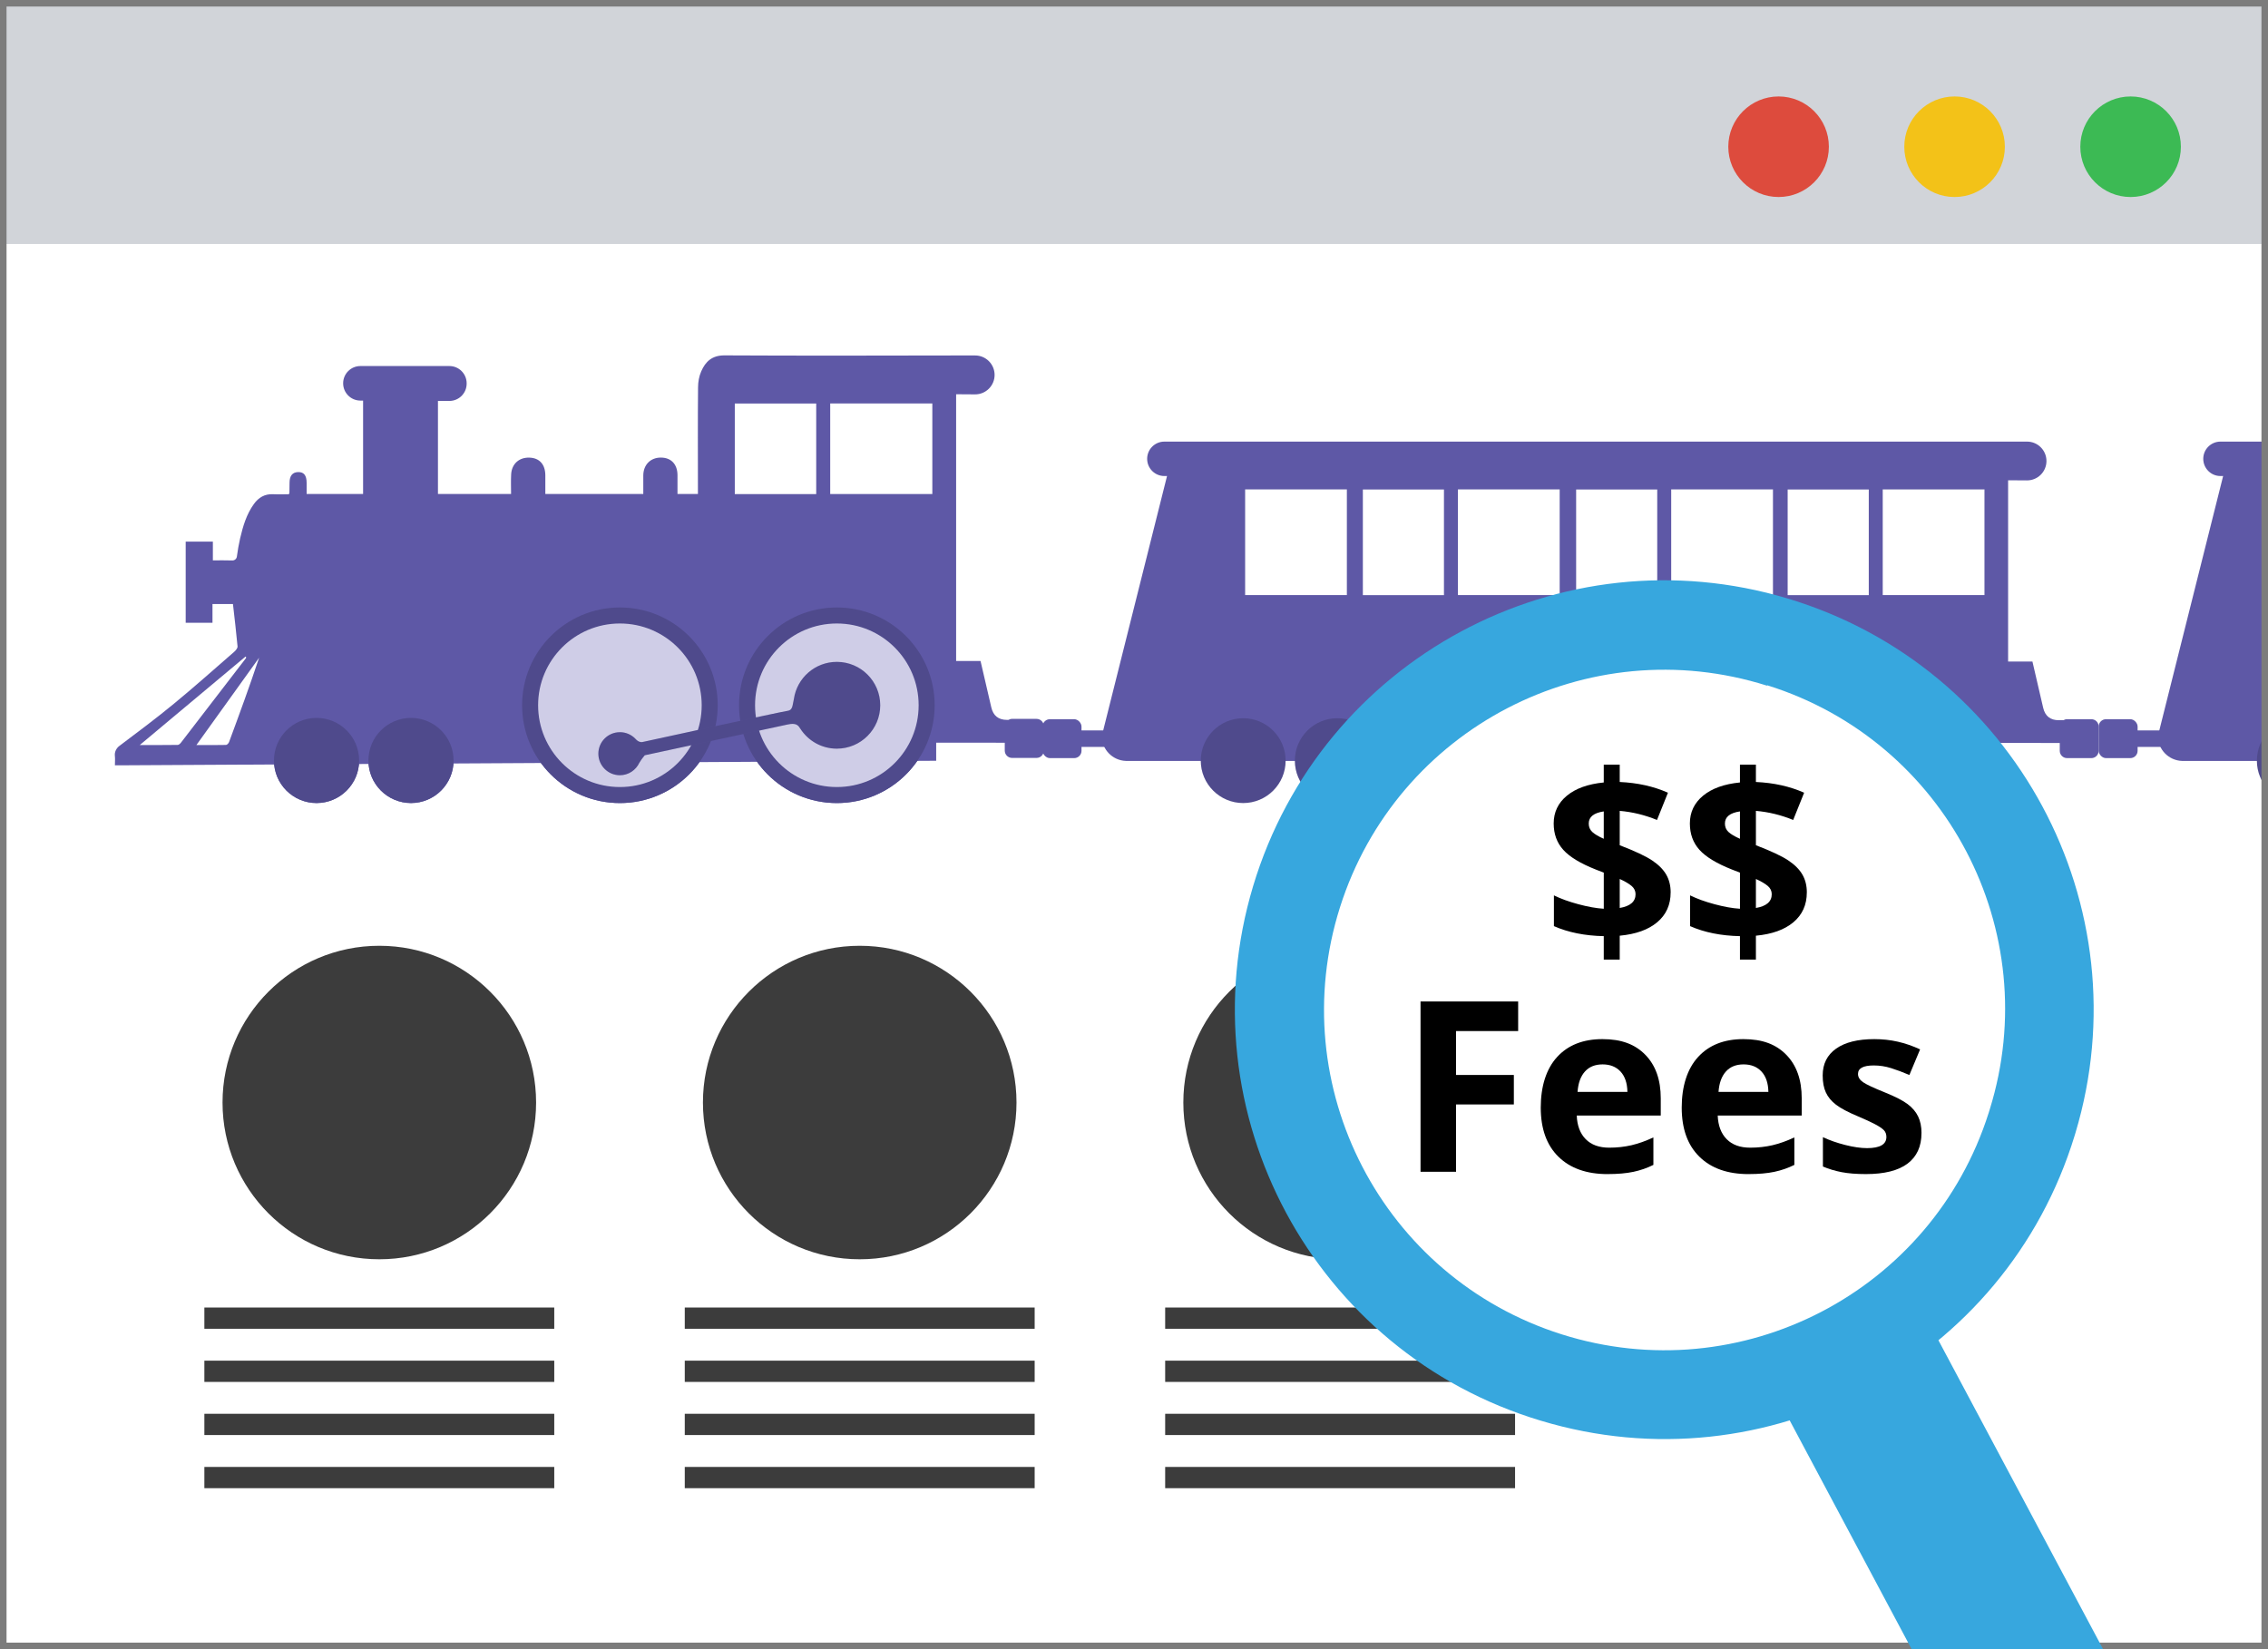 <?xml version="1.0" encoding="UTF-8"?>
<svg xmlns="http://www.w3.org/2000/svg" xmlns:xlink="http://www.w3.org/1999/xlink" viewBox="0 0 1100 800">
  <rect x="0" y="0" width="1100" height="800" fill="#333333" stroke="none"/>
  <defs>
    <style>
      .cls-1 {
        fill: #3cba54;
      }

      .cls-1, .cls-2, .cls-3, .cls-4, .cls-5, .cls-6, .cls-7, .cls-8, .cls-9, .cls-10, .cls-11, .cls-12, .cls-13 {
        stroke-width: 0px;
      }

      .cls-14 {
        clip-path: url(#clippath);
      }

      .cls-2 {
        fill: none;
      }

      .cls-3 {
        fill: #d1d4d9;
      }

      .cls-4 {
        mix-blend-mode: multiply;
        opacity: .16;
      }

      .cls-4, .cls-6 {
        fill: #000;
      }

      .cls-5 {
        fill: #7c7c7c;
      }

      .cls-7 {
        fill: #37a7de;
      }

      .cls-8 {
        fill: #3c3c3c;
      }

      .cls-15 {
        isolation: isolate;
      }

      .cls-9 {
        fill: #dd4b3d;
      }

      .cls-10 {
        fill: #fff;
      }

      .cls-11 {
        fill: #cfcde7;
      }

      .cls-12 {
        fill: #f3c218;
      }

      .cls-13 {
        fill: #5e58a6;
      }
    </style>
    <clipPath id="clippath">
      <rect class="cls-2" x="25.7" y="109.45" width="1155.69" height="313.61"/>
    </clipPath>
  </defs>
  <g class="cls-15">
    <g id="Layer_4" data-name="Layer 4">
      <rect class="cls-3" width="1100.98" height="295.36"/>
      <polygon class="cls-10" points="0 118.35 0 798.22 0 800 1100.98 800 1100.98 798.22 1100.98 118.35 0 118.35"/>
    </g>
    <g id="Layer_1" data-name="Layer 1">
      <g class="cls-14">
        <g>
          <g>
            <g>
              <path class="cls-10" d="M174.5,355.31c.15.67.17,1.35.14,2.05.03-.7,0-1.39-.14-2.05Z"/>
              <path class="cls-10" d="M174.64,357.36c-.03.7-.1,1.41-.14,2.11.04-.7.12-1.41.14-2.11Z"/>
              <path class="cls-10" d="M173.06,352.87c.34.3.59.62.81.93-.19-.32-.47-.64-.78-.93h-.02Z"/>
            </g>
            <path class="cls-6" d="M174.5,355.31c.15.67.17,1.35.14,2.05.03-.7,0-1.39-.14-2.05Z"/>
            <path class="cls-6" d="M174.64,357.36c-.03.7-.1,1.41-.14,2.11.04-.7.12-1.41.14-2.11Z"/>
            <path class="cls-6" d="M173.06,352.87c.34.3.59.62.81.93-.19-.32-.47-.64-.78-.93h-.02Z"/>
            <g>
              <path class="cls-2" d="M119.41,318.89c-.04.15-.08.34-.19.47-10.46,13.65-20.95,27.27-31.45,40.89-.38.49-1.04,1.1-1.57,1.1-5.88.08-11.76.06-18.42.06,17.51-14.66,34.42-28.8,51.31-42.93.11.13.21.28.32.4Z"/>
              <path class="cls-2" d="M111.09,359.98c-.21.57-.95,1.36-1.46,1.38-4.6.11-9.23.06-14.37.06,10.34-14.39,20.37-28.37,30.41-42.36-4.6,13.79-9.55,27.35-14.58,40.92Z"/>
              <path class="cls-6" d="M395.87,195.74c-13.11,0-26.19,0-39.5,0h0c0,14.5,0,29.1,0,43.95h0c0-14.86,0-29.45,0-43.95,13.31,0,26.39,0,39.5,0h0Z"/>
              <path class="cls-6" d="M452.2,239.66c-16.64,0-33.05,0-49.54,0h0c16.49,0,32.9,0,49.54,0h0Z"/>
              <path class="cls-6" d="M452.2,239.66c-16.64,0-33.05,0-49.54,0h0s49.54,0,49.54,0h0Z"/>
              <path class="cls-6" d="M395.87,195.74c0,14.75,0,29.28,0,43.95h0c0-14.67,0-29.2,0-43.95h0Z"/>
              <path class="cls-6" d="M356.37,195.74h0c13.31,0,26.39,0,39.5,0,0,14.75,0,29.28,0,43.95h0v-43.95s-39.49,0-39.49,0Z"/>
              <path class="cls-6" d="M395.86,239.69h-39.49c13.17,0,26.26,0,39.49,0h0Z"/>
              <path class="cls-6" d="M452.2,239.65h0c0-14.54,0-29.15,0-43.94h0c-16.38,0-32.79,0-49.54,0h0c0,14.69,0,29.23,0,43.94h0v-43.95h49.55v43.95Z"/>
              <g>
                <path class="cls-2" d="M395.87,239.69h0s-39.49,0-39.49,0h0c0-14.86,0-29.45,0-43.95,13.31,0,26.39,0,39.5,0,0,14.75,0,29.28,0,43.95Z"/>
                <path class="cls-2" d="M452.2,239.65h0c-16.64,0-33.05,0-49.54,0h0s0,0,0,0v-43.95h49.55v43.95Z"/>
                <path class="cls-2" d="M111.09,359.98c-.21.57-.95,1.36-1.46,1.38-4.6.11-9.23.06-14.37.06,10.34-14.39,20.37-28.37,30.41-42.36-4.6,13.79-9.55,27.35-14.58,40.92Z"/>
                <path class="cls-2" d="M119.41,318.89c-.04.15-.08.34-.19.47-10.46,13.65-20.95,27.27-31.45,40.89-.38.49-1.04,1.1-1.57,1.1-5.88.08-11.76.06-18.42.06,17.51-14.66,34.42-28.8,51.31-42.93.11.13.21.28.32.4Z"/>
                <g>
                  <path class="cls-2" d="M111.09,359.98c-.21.57-.95,1.36-1.46,1.38-4.6.11-9.23.06-14.37.06,10.34-14.39,20.37-28.37,30.41-42.36-4.6,13.79-9.55,27.35-14.58,40.92Z"/>
                  <path class="cls-2" d="M395.87,239.69h0s-39.49,0-39.49,0h0c0-14.86,0-29.45,0-43.95,13.31,0,26.39,0,39.5,0,0,14.75,0,29.28,0,43.95Z"/>
                  <path class="cls-2" d="M452.2,239.65h0c-16.64,0-33.05,0-49.54,0h0s0,0,0,0v-43.95h49.55v43.95Z"/>
                  <path class="cls-2" d="M119.41,318.89c-.04.15-.08.34-.19.47-10.46,13.65-20.95,27.27-31.45,40.89-.38.49-1.04,1.1-1.57,1.1-5.88.08-11.76.06-18.42.06,17.51-14.66,34.42-28.8,51.31-42.93.11.13.21.28.32.4Z"/>
                </g>
              </g>
              <path class="cls-6" d="M452.2,195.71h0c0,14.79,0,29.4,0,43.94h0c0-14.54,0-29.15,0-43.94Z"/>
              <path class="cls-6" d="M402.66,195.71c16.74,0,33.15,0,49.54,0h0c-16.38,0-32.79,0-49.54,0h0Z"/>
            </g>
            <g>
              <path class="cls-2" d="M395.87,239.69h0s-39.49,0-39.49,0h0c0-14.86,0-29.45,0-43.95,13.31,0,26.39,0,39.5,0,0,14.75,0,29.28,0,43.95Z"/>
              <path class="cls-2" d="M111.09,359.98c-.21.57-.95,1.36-1.46,1.38-4.6.11-9.23.06-14.37.06,10.34-14.39,20.37-28.37,30.41-42.36-4.6,13.79-9.55,27.35-14.58,40.92Z"/>
              <path class="cls-2" d="M452.2,239.65h0c-16.64,0-33.05,0-49.54,0h0s0,0,0,0v-43.95h49.55v43.95Z"/>
              <path class="cls-2" d="M119.41,318.89c-.04.15-.08.34-.19.47-10.46,13.65-20.95,27.27-31.45,40.89-.38.49-1.04,1.1-1.57,1.1-5.88.08-11.76.06-18.42.06,17.51-14.66,34.42-28.8,51.31-42.93.11.13.21.28.32.4Z"/>
              <path class="cls-13" d="M55.7,371.25h2.95s395.41-2.21,395.41-2.21v-8.77h2.15c10.36,0,20.73,0,31.11.02v3.82c0,1.97,1.59,3.56,3.56,3.56h11.83c1.97,0,3.56-1.59,3.56-3.56v-11.83c0-1.97-1.59-3.56-3.56-3.56h-6.69s-.02-.04-.04-.06c0,.02-.01.04-.02.06h-5.08c-.65,0-1.25.19-1.78.49h-.69q-6.22,0-7.62-6.07c-1.7-7.43-3.44-14.83-5.22-22.5h-11.84v-129.39s9.16.06,9.16.06c5.24.03,9.5-4.2,9.5-9.44,0-5.21-4.23-9.44-9.44-9.44h-9.07c-35.55.08-76.91.15-112.46-.04-6-.04-9.23,2.94-11.33,7.77-1.06,2.43-1.51,5.09-1.53,7.74-.15,16.12-.06,32.25-.06,48.36v3.37h-9.91c0-3.12.02-6.13,0-9.17-.04-5.26-3.06-8.47-8.02-8.49-5.05-.04-8.53,3.48-8.57,8.66-.02,2.95,0,5.9,0,8.98h-47.51c0-3.1.04-6.11,0-9.15-.06-5.26-2.91-8.34-7.75-8.47-5.01-.15-8.57,3.06-8.83,8.15-.17,3.1-.04,6.22-.04,9.49h-35.46v-45.14h5.54c4.63,0,8.38-3.75,8.38-8.38v-.17c0-4.63-3.75-8.38-8.38-8.38h-43.14c-4.63,0-8.38,3.75-8.38,8.38,0,4.63,3.75,8.38,8.38,8.38h1.29v45.29h-27.38c0-1.76.02-3.59,0-5.41-.02-3.61-1.32-5.24-4.07-5.2-2.78.04-4.2,1.76-4.22,5.16-.02,1.61-.04,3.23-.06,4.84,0,.15-.11.3-.28.76-2.48,0-5.09.11-7.68-.02-4.05-.19-7.02,1.61-9.29,4.77-3.59,4.99-5.28,10.76-6.66,16.64-.67,2.92-1.18,5.88-1.58,8.85-.15,1.11-1.11,1.91-2.24,1.87-3.04-.11-6.09-.04-9.4-.04v-9.1s-13.18,0-13.18,0v39.37s12.99,0,12.99,0v-9.1h9.93c.78,6.96,1.61,13.77,2.23,20.58.06.83-.87,1.95-1.63,2.61-9.66,8.4-19.21,16.93-29.09,25.06-8.64,7.14-17.65,13.85-26.62,20.61-1.5,1.13-2.38,2.97-2.16,4.84.17,1.4.02,2.84.02,4.54ZM402.65,195.7h49.55v43.95h0c-16.64,0-33.05,0-49.54,0h0s0,0,0,0v-43.95ZM356.37,195.74c13.31,0,26.39,0,39.5,0,0,14.75,0,29.28,0,43.95h0s-39.49,0-39.49,0h0c0-14.86,0-29.45,0-43.95ZM95.26,361.42c10.34-14.39,20.37-28.37,30.41-42.36-4.6,13.79-9.55,27.35-14.58,40.92-.21.57-.95,1.36-1.46,1.38-4.6.11-9.23.06-14.37.06ZM67.78,361.42c17.51-14.66,34.42-28.8,51.31-42.93.11.13.21.28.32.4-.04.15-.08.34-.19.47-10.46,13.65-20.95,27.27-31.45,40.89-.38.49-1.04,1.1-1.57,1.1-5.88.08-11.76.06-18.42.06Z"/>
            </g>
            <path class="cls-10" d="M273.2,318.12c3.65-1.62,7.37-3.11,10.94-4.89,2.74-1.36,3.21-2.94,2.07-5.8-5.29,2.52-9.6,5.99-13.01,10.69Z"/>
            <path class="cls-6" d="M286.21,307.44c-5.29,2.52-9.6,5.99-13.01,10.69,3.65-1.62,7.37-3.11,10.94-4.89,2.74-1.36,3.21-2.94,2.07-5.8Z"/>
            <circle class="cls-13" cx="405.88" cy="342.12" r="47.44"/>
            <circle class="cls-13" cx="300.66" cy="342.12" r="47.44"/>
            <circle class="cls-13" cx="405.88" cy="342.12" r="47.44"/>
            <circle class="cls-13" cx="300.66" cy="342.12" r="47.44"/>
            <circle class="cls-4" cx="405.88" cy="342.12" r="47.44"/>
            <circle class="cls-4" cx="300.66" cy="342.12" r="47.44"/>
            <circle class="cls-11" cx="405.88" cy="342.12" r="39.67"/>
            <circle class="cls-11" cx="300.66" cy="342.12" r="39.67"/>
            <path class="cls-13" d="M300.66,355.17c2.92,0,5.56,1.21,7.45,3.14h0s1.51,1.95,3.41,1.66c5.44-1.13,67.64-14.81,70.33-15.12,2.69-.32,2.43-2.47,3.2-5.81,1.49-10.16,10.25-17.97,20.82-17.97,11.62,0,21.05,9.42,21.05,21.05,0,11.62-9.42,21.05-21.05,21.05-7.45,0-13.98-3.88-17.72-9.72,0,0-.02,0-.02,0-1.02-1.76-2.15-2.86-6.13-2-3.98.86-69.27,14.92-69.27,14.92,0,0-1.58,1.83-2.57,3.55-.01.02-.04.04-.05.06-1.66,3.58-5.26,6.08-9.46,6.08-5.77,0-10.44-4.68-10.44-10.44,0-5.77,4.67-10.44,10.44-10.44Z"/>
            <path class="cls-4" d="M300.66,355.17c2.92,0,5.56,1.21,7.45,3.14h0s1.51,1.95,3.41,1.66c5.44-1.13,67.64-14.81,70.33-15.12,2.69-.32,2.43-2.47,3.2-5.81,1.49-10.16,10.25-17.97,20.82-17.97,11.62,0,21.05,9.42,21.05,21.05,0,11.62-9.42,21.05-21.05,21.05-7.45,0-13.98-3.88-17.72-9.72,0,0-.02,0-.02,0-1.02-1.76-2.15-2.86-6.13-2-3.98.86-69.27,14.92-69.27,14.92,0,0-1.58,1.83-2.57,3.55-.01.02-.04.04-.05.06-1.66,3.58-5.26,6.08-9.46,6.08-5.77,0-10.44-4.68-10.44-10.44,0-5.77,4.67-10.44,10.44-10.44Z"/>
            <circle class="cls-13" cx="153.53" cy="368.9" r="20.65"/>
            <circle class="cls-13" cx="199.34" cy="368.9" r="20.65"/>
            <circle class="cls-13" cx="153.53" cy="368.9" r="20.65"/>
            <circle class="cls-13" cx="199.34" cy="368.9" r="20.65"/>
            <circle class="cls-4" cx="153.53" cy="368.9" r="20.65"/>
            <circle class="cls-4" cx="199.34" cy="368.9" r="20.65"/>
          </g>
          <g>
            <g>
              <g>
                <path class="cls-6" d="M906.37,237.44c-13.06,0-26.09,0-39.35,0h0c0,14.45,0,36.47,0,51.27h0c0-14.8,0-36.82,0-51.27,13.26,0,26.29,0,39.35,0h0Z"/>
                <path class="cls-6" d="M962.48,288.67c-16.57,0-32.92,0-49.35,0h0c16.42,0,32.78,0,49.35,0h0Z"/>
                <path class="cls-6" d="M962.48,288.67c-16.57,0-32.92,0-49.35,0h0s49.35,0,49.35,0h0Z"/>
                <path class="cls-6" d="M906.37,237.44c0,14.69,0,36.65,0,51.27h0c0-14.61,0-36.57,0-51.27h0Z"/>
                <path class="cls-6" d="M867.02,237.44h0c13.26,0,26.29,0,39.35,0,0,14.69,0,36.65,0,51.27h0v-51.26s-39.34,0-39.34,0Z"/>
                <path class="cls-6" d="M906.36,288.71h-39.34c13.12,0,26.16,0,39.34,0h0Z"/>
                <path class="cls-6" d="M962.49,288.66h0c0-14.49,0-36.52,0-51.25h0c-16.32,0-32.67,0-49.35,0h0c0,14.63,0,36.6,0,51.25h0v-51.26h49.36v51.26Z"/>
                <g>
                  <path class="cls-2" d="M906.37,288.71h0s-39.34,0-39.34,0h0c0-14.8,0-36.82,0-51.27,13.26,0,26.29,0,39.35,0,0,14.69,0,36.65,0,51.27Z"/>
                  <path class="cls-2" d="M962.49,288.66h0c-16.57,0-32.92,0-49.35,0h0s0,0,0,0v-51.26h49.36v51.26Z"/>
                  <g>
                    <path class="cls-2" d="M906.37,288.71h0s-39.34,0-39.34,0h0c0-14.8,0-36.82,0-51.27,13.26,0,26.29,0,39.35,0,0,14.69,0,36.65,0,51.27Z"/>
                    <path class="cls-2" d="M962.49,288.66h0c-16.57,0-32.92,0-49.35,0h0s0,0,0,0v-51.26h49.36v51.26Z"/>
                  </g>
                </g>
                <path class="cls-6" d="M962.48,237.41h0c0,14.73,0,36.77,0,51.25h0c0-14.49,0-36.52,0-51.25Z"/>
                <path class="cls-6" d="M913.14,237.41c16.68,0,33.03,0,49.35,0h0c-16.32,0-32.67,0-49.35,0h0Z"/>
                <path class="cls-6" d="M859.89,288.67c-16.57,0-32.92,0-49.35,0h0c16.42,0,32.78,0,49.35,0h0Z"/>
                <path class="cls-6" d="M859.89,288.67c-16.57,0-32.92,0-49.35,0h0s49.35,0,49.35,0h0Z"/>
                <path class="cls-6" d="M803.77,288.71h-39.34c13.12,0,26.16,0,39.34,0h0Z"/>
                <path class="cls-6" d="M859.89,237.41h0c0,14.73,0,36.77,0,51.25h0c0-14.49,0-36.52,0-51.25Z"/>
                <path class="cls-6" d="M756.45,288.67c-16.57,0-32.92,0-49.35,0h0c16.42,0,32.78,0,49.35,0h0Z"/>
                <path class="cls-6" d="M756.45,288.67c-16.57,0-32.92,0-49.35,0h0s49.35,0,49.35,0h0Z"/>
                <path class="cls-6" d="M700.33,288.71h-39.34c13.12,0,26.16,0,39.34,0h0Z"/>
                <path class="cls-6" d="M653.25,288.67c-16.57,0-32.92,0-49.35,0h0c16.42,0,32.78,0,49.35,0h0Z"/>
                <path class="cls-6" d="M653.25,288.67c-16.57,0-32.92,0-49.35,0h0s49.35,0,49.35,0h0Z"/>
                <path class="cls-6" d="M597.14,237.44c0,14.69,0,36.65,0,51.27h0c0-14.61,0-36.57,0-51.27h0Z"/>
                <path class="cls-6" d="M597.13,288.71h-39.34c13.12,0,26.16,0,39.34,0h0Z"/>
                <g>
                  <path class="cls-2" d="M962.49,288.66h0c-16.57,0-32.92,0-49.35,0h0s0,0,0,0v-51.26h49.36v51.26Z"/>
                  <path class="cls-2" d="M906.37,288.71h0s-39.34,0-39.34,0h0c0-14.8,0-36.82,0-51.27,13.26,0,26.29,0,39.35,0,0,14.69,0,36.65,0,51.27Z"/>
                  <path class="cls-13" d="M859.9,288.66h0c0-14.49,0-36.52,0-51.25-16.32,0-32.67,0-49.35,0,0,14.63,0,36.6,0,51.25h-.01v-51.26h49.36v51.26Z"/>
                  <path class="cls-13" d="M803.78,288.71h0v-51.26s-39.34,0-39.34,0h0c13.26,0,26.29,0,39.35,0,0,14.69,0,36.65,0,51.27Z"/>
                  <path class="cls-13" d="M756.46,288.66h0c0-14.49,0-36.52,0-51.25-16.32,0-32.67,0-49.35,0,0,14.63,0,36.6,0,51.25h0v-51.26h49.36v51.26Z"/>
                  <path class="cls-13" d="M700.34,288.71h0v-51.26s-39.34,0-39.34,0h0c13.26,0,26.29,0,39.35,0,0,14.69,0,36.65,0,51.27Z"/>
                  <path class="cls-13" d="M653.26,288.66h0c0-14.49,0-36.52,0-51.25-16.32,0-32.67,0-49.35,0,0,14.63,0,36.6,0,51.25h0v-51.26h49.36v51.26Z"/>
                </g>
              </g>
              <rect class="cls-13" x="505.67" y="348.88" width="18.88" height="18.88" rx="3.55" ry="3.55" transform="translate(1030.21 716.64) rotate(-180)"/>
              <g>
                <path class="cls-2" d="M859.9,288.66h0c-16.57,0-32.92,0-49.35,0h0s-.01,0-.01,0v-51.26h49.36v51.26Z"/>
                <path class="cls-2" d="M906.37,288.71h0s-39.34,0-39.34,0h0c0-14.8,0-36.82,0-51.27,13.26,0,26.29,0,39.35,0,0,14.69,0,36.65,0,51.27Z"/>
                <path class="cls-2" d="M962.49,288.66h0c-16.57,0-32.92,0-49.35,0h0s0,0,0,0v-51.26h49.36v51.26Z"/>
                <path class="cls-2" d="M803.78,288.71h0s-39.34,0-39.34,0h0c0-14.8,0-36.82,0-51.26h0c13.26,0,26.29,0,39.35,0,0,14.69,0,36.65,0,51.27Z"/>
                <path class="cls-2" d="M653.26,288.66h0c-16.57,0-32.92,0-49.35,0h0s0,0,0,0v-51.26h49.36v51.26Z"/>
                <path class="cls-2" d="M756.46,288.66h0c-16.57,0-32.92,0-49.35,0h0s0,0,0,0v-51.26h49.36v51.26Z"/>
                <path class="cls-2" d="M700.34,288.71h0s-39.34,0-39.34,0h0c0-14.8,0-36.82,0-51.26h0c13.26,0,26.29,0,39.35,0,0,14.69,0,36.65,0,51.27Z"/>
                <path class="cls-13" d="M534.39,357.09c.03,6.54,5.24,11.8,11.66,12.03h.01c.32.01.65.02.97,0h.15s417.16,0,417.16,0v-8.73h2.14c10.83,0,21.68-.01,32.52.02v3.8c0,1.96,1.59,3.55,3.55,3.55h11.78c1.96,0,3.55-1.59,3.55-3.55v-11.78c0-1.96-1.59-3.55-3.55-3.55h-8.2s-.02-.04-.04-.06c0,.02-.01.04-.02.06h-3.53c-.65,0-1.25.19-1.77.49h-2.23q-6.19,0-7.59-6.05c-1.69-7.4-3.43-14.78-5.2-22.41h-11.8v-87.93s9.13.06,9.13.06c5.22.03,9.47-4.19,9.47-9.41,0-5.19-4.21-9.41-9.41-9.41h-9.04s-409.37,0-409.37,0c-4.61,0-8.35,3.74-8.35,8.35,0,4.61,3.74,8.35,8.35,8.35h1.29s-31.65,126.16-31.65,126.16ZM913.13,237.4h49.36v51.26h0c-16.57,0-32.92,0-49.35,0h0s0,0,0,0v-51.26ZM867.02,237.44c13.26,0,26.29,0,39.35,0,0,14.69,0,36.65,0,51.27h0s-39.34,0-39.34,0h0c0-14.8,0-36.82,0-51.27ZM810.54,237.4h49.36v51.26h0c-16.57,0-32.92,0-49.35,0h0s-.01,0-.01,0v-51.26ZM764.43,237.44c13.26,0,26.29,0,39.35,0,0,14.69,0,36.65,0,51.27h0s-39.34,0-39.34,0h0c0-14.8,0-36.82,0-51.26h0ZM707.1,237.4h49.36v51.26h0c-16.57,0-32.92,0-49.35,0h0s0,0,0,0v-51.26ZM660.99,237.44c13.26,0,26.29,0,39.35,0,0,14.69,0,36.65,0,51.27h0s-39.34,0-39.34,0h0c0-14.8,0-36.82,0-51.26h0ZM603.89,237.4h49.36v51.26h0c-16.57,0-32.92,0-49.35,0h0s0,0,0,0v-51.26Z"/>
              </g>
              <rect class="cls-13" x="520.32" y="354.32" width="19.8" height="8" rx="3.92" ry="3.92" transform="translate(1060.44 716.64) rotate(-180)"/>
              <g>
                <circle class="cls-13" cx="602.96" cy="368.98" r="20.57"/>
                <circle class="cls-13" cx="648.59" cy="368.98" r="20.57"/>
                <circle class="cls-4" cx="602.96" cy="368.98" r="20.57"/>
                <circle class="cls-4" cx="648.59" cy="368.98" r="20.57"/>
              </g>
              <g>
                <circle class="cls-13" cx="744.96" cy="368.98" r="20.57"/>
                <circle class="cls-13" cx="790.6" cy="368.98" r="20.57"/>
                <circle class="cls-4" cx="744.96" cy="368.98" r="20.57"/>
                <circle class="cls-4" cx="790.6" cy="368.98" r="20.57"/>
              </g>
              <g>
                <circle class="cls-13" cx="886.97" cy="368.98" r="20.57"/>
                <circle class="cls-13" cx="932.6" cy="368.98" r="20.57"/>
                <circle class="cls-4" cx="886.97" cy="368.98" r="20.57"/>
                <circle class="cls-4" cx="932.6" cy="368.98" r="20.57"/>
              </g>
            </g>
            <g>
              <path class="cls-6" d="M1109.35,288.71h-39.34c13.12,0,26.16,0,39.34,0h0Z"/>
              <rect class="cls-13" x="1017.89" y="348.88" width="18.88" height="18.88" rx="3.55" ry="3.55" transform="translate(2054.65 716.64) rotate(-180)"/>
              <path class="cls-13" d="M1046.61,357.09c.03,6.54,5.24,11.8,11.66,12.03h.01c.32.01.65.02.97,0h.15s417.16,0,417.16,0v-8.73h2.14c10.83,0,21.68-.01,32.52.02v3.8c0,1.96,1.59,3.55,3.55,3.55h11.78c1.96,0,3.55-1.59,3.55-3.55v-11.78c0-1.96-1.59-3.55-3.55-3.55h-8.2s-.02-.04-.04-.06c0,.02-.01.04-.02.06h-3.53c-.65,0-1.25.19-1.77.49h-2.23q-6.19,0-7.59-6.05c-1.69-7.4-3.43-14.78-5.2-22.41h-11.8v-87.93s9.13.06,9.13.06c5.22.03,9.47-4.19,9.47-9.41,0-5.19-4.21-9.41-9.41-9.41h-9.04s-409.37,0-409.37,0c-4.61,0-8.35,3.74-8.35,8.35,0,4.61,3.74,8.35,8.35,8.35h1.29s-31.65,126.16-31.65,126.16ZM1425.35,237.4h49.36v51.26h0c-16.57,0-32.92,0-49.35,0h0s0,0,0,0v-51.26ZM1379.24,237.44c13.26,0,26.29,0,39.35,0,0,14.69,0,36.65,0,51.27h0s-39.34,0-39.34,0h0c0-14.8,0-36.82,0-51.27ZM1322.76,237.4h49.36v51.26h0c-16.57,0-32.92,0-49.35,0h0s-.01,0-.01,0v-51.26ZM1276.65,237.44c13.26,0,26.29,0,39.35,0,0,14.69,0,36.65,0,51.27h0s-39.34,0-39.34,0h0c0-14.8,0-36.82,0-51.26h0ZM1219.32,237.4h49.36v51.26h0c-16.57,0-32.92,0-49.35,0h0s0,0,0,0v-51.26ZM1173.21,237.44c13.26,0,26.29,0,39.35,0,0,14.69,0,36.65,0,51.27h0s-39.34,0-39.34,0h0c0-14.8,0-36.82,0-51.26h0ZM1116.12,237.4h49.36v51.26h0c-16.57,0-32.92,0-49.35,0h0s0,0,0,0v-51.26Z"/>
              <rect class="cls-13" x="1032.54" y="354.32" width="19.8" height="8" rx="3.92" ry="3.92" transform="translate(2084.88 716.64) rotate(-180)"/>
              <g>
                <circle class="cls-13" cx="1115.18" cy="368.98" r="20.57"/>
                <circle class="cls-4" cx="1115.18" cy="368.98" r="20.57"/>
              </g>
            </g>
          </g>
        </g>
      </g>
      <path class="cls-5" d="M1096.83,3.17v793.66H3.17V3.17h1093.66M1100,0H0v800h1100V0h0Z"/>
      <g id="browser_window" data-name="browser window">
        <g>
          <circle class="cls-9" cx="862.63" cy="71.18" r="24.39"/>
          <path class="cls-12" d="M972.38,71.18c0,13.47-10.92,24.39-24.39,24.39s-24.39-10.92-24.39-24.39,10.92-24.39,24.39-24.39,24.39,10.92,24.39,24.39Z"/>
          <path class="cls-1" d="M1057.75,71.18c0,13.47-10.92,24.39-24.39,24.39s-24.39-10.92-24.39-24.39,10.93-24.39,24.39-24.39,24.39,10.92,24.39,24.39Z"/>
        </g>
      </g>
      <g>
        <rect class="cls-8" x="99.12" y="634.27" width="169.7" height="10.31"/>
        <rect class="cls-8" x="99.12" y="685.82" width="169.7" height="10.31"/>
        <circle class="cls-8" cx="183.97" cy="534.83" r="76.04"/>
        <rect class="cls-8" x="99.12" y="660.05" width="169.7" height="10.31"/>
        <rect class="cls-8" x="99.12" y="711.6" width="169.7" height="10.31"/>
        <rect class="cls-8" x="332.12" y="634.27" width="169.7" height="10.31"/>
        <rect class="cls-8" x="332.12" y="685.82" width="169.7" height="10.31"/>
        <circle class="cls-8" cx="416.97" cy="534.83" r="76.04"/>
        <rect class="cls-8" x="332.12" y="660.05" width="169.7" height="10.31"/>
        <rect class="cls-8" x="332.12" y="711.6" width="169.7" height="10.31"/>
        <rect class="cls-8" x="565.12" y="634.27" width="169.7" height="10.31"/>
        <rect class="cls-8" x="565.12" y="685.82" width="169.7" height="10.31"/>
        <circle class="cls-8" cx="649.97" cy="534.83" r="76.04"/>
        <rect class="cls-8" x="565.12" y="660.05" width="169.7" height="10.31"/>
        <rect class="cls-8" x="565.12" y="711.6" width="169.7" height="10.31"/>
      </g>
      <ellipse class="cls-10" cx="818.24" cy="489.95" rx="192.23" ry="178.55"/>
      <g>
        <path class="cls-6" d="M706.2,568.42h-17.23v-82.61h47.35v14.35h-30.12v21.3h28.03v14.3h-28.03v32.66Z"/>
        <path class="cls-6" d="M779.71,569.55c-10.17,0-18.12-2.81-23.84-8.42-5.73-5.61-8.59-13.56-8.59-23.84s2.65-18.77,7.94-24.55c5.29-5.78,12.61-8.67,21.95-8.67s15.88,2.54,20.85,7.63c4.97,5.09,7.46,12.11,7.46,21.08v8.36h-40.74c.19,4.9,1.64,8.72,4.35,11.47,2.71,2.75,6.52,4.12,11.41,4.12,3.8,0,7.4-.4,10.79-1.19,3.39-.79,6.93-2.05,10.62-3.79v13.33c-3.01,1.51-6.23,2.63-9.66,3.36-3.43.73-7.61,1.1-12.54,1.1ZM777.28,516.33c-3.65,0-6.52,1.16-8.59,3.48-2.07,2.32-3.26,5.6-3.56,9.86h24.18c-.08-4.26-1.19-7.54-3.33-9.86-2.15-2.32-5.05-3.48-8.7-3.48Z"/>
        <path class="cls-6" d="M848.08,569.55c-10.17,0-18.12-2.81-23.84-8.42-5.73-5.61-8.59-13.56-8.59-23.84s2.65-18.77,7.94-24.55c5.29-5.78,12.61-8.67,21.95-8.67s15.88,2.54,20.85,7.63c4.97,5.09,7.46,12.11,7.46,21.08v8.36h-40.74c.19,4.9,1.64,8.72,4.35,11.47,2.71,2.75,6.52,4.12,11.41,4.12,3.8,0,7.4-.4,10.79-1.19,3.39-.79,6.93-2.05,10.62-3.79v13.33c-3.01,1.51-6.23,2.63-9.66,3.36-3.43.73-7.61,1.1-12.54,1.1ZM845.65,516.33c-3.65,0-6.52,1.16-8.59,3.48-2.07,2.32-3.26,5.6-3.56,9.86h24.18c-.08-4.26-1.19-7.54-3.33-9.86-2.15-2.32-5.05-3.48-8.7-3.48Z"/>
        <path class="cls-6" d="M931.93,549.66c0,6.48-2.25,11.41-6.75,14.8-4.5,3.39-11.24,5.08-20.2,5.08-4.6,0-8.51-.31-11.75-.93-3.24-.62-6.27-1.53-9.1-2.74v-14.24c3.2,1.51,6.81,2.77,10.82,3.79,4.01,1.02,7.54,1.53,10.59,1.53,6.25,0,9.38-1.81,9.38-5.42,0-1.36-.42-2.46-1.24-3.31-.83-.85-2.26-1.81-4.29-2.88s-4.75-2.33-8.14-3.76c-4.86-2.03-8.43-3.92-10.71-5.65-2.28-1.73-3.94-3.72-4.97-5.96-1.04-2.24-1.55-5-1.55-8.28,0-5.61,2.18-9.95,6.53-13.02,4.35-3.07,10.52-4.6,18.51-4.6s15.01,1.66,22.21,4.97l-5.2,12.43c-3.16-1.36-6.12-2.47-8.87-3.33-2.75-.87-5.56-1.3-8.42-1.3-5.09,0-7.63,1.38-7.63,4.12,0,1.54.82,2.88,2.46,4.01,1.64,1.13,5.23,2.81,10.76,5.03,4.93,2,8.55,3.86,10.85,5.59,2.3,1.73,3.99,3.73,5.09,5.99,1.09,2.26,1.64,4.95,1.64,8.08Z"/>
      </g>
      <g>
        <path class="cls-6" d="M810.27,432.93c0,5.99-2.17,10.8-6.5,14.44-4.33,3.64-10.4,5.81-18.19,6.53v11.58h-7.74v-11.36c-9.19-.19-17.25-1.81-24.18-4.86v-14.92c3.28,1.62,7.22,3.05,11.84,4.29,4.61,1.24,8.73,1.98,12.35,2.2v-17.52l-3.79-1.47c-7.46-2.94-12.74-6.13-15.85-9.58-3.11-3.45-4.66-7.71-4.66-12.8,0-5.46,2.14-9.95,6.41-13.48,4.27-3.52,10.24-5.66,17.88-6.41v-8.65h7.74v8.42c8.63.38,16.42,2.11,23.39,5.2l-5.31,13.22c-5.88-2.41-11.9-3.88-18.08-4.41v16.67c7.35,2.83,12.57,5.27,15.68,7.35,3.11,2.07,5.39,4.35,6.84,6.84,1.45,2.49,2.18,5.39,2.18,8.7ZM770.55,399.48c0,1.66.57,3.02,1.72,4.1,1.15,1.07,3,2.18,5.57,3.31v-13.28c-4.86.72-7.29,2.67-7.29,5.88ZM793.26,433.78c0-1.58-.64-2.92-1.92-4.01-1.28-1.09-3.2-2.22-5.76-3.39v14.07c5.12-.87,7.68-3.09,7.68-6.67Z"/>
        <path class="cls-6" d="M876.32,432.93c0,5.99-2.17,10.8-6.5,14.44-4.33,3.64-10.4,5.81-18.19,6.53v11.58h-7.74v-11.36c-9.19-.19-17.25-1.81-24.18-4.86v-14.92c3.28,1.62,7.22,3.05,11.84,4.29,4.61,1.24,8.73,1.98,12.35,2.2v-17.52l-3.79-1.47c-7.46-2.94-12.74-6.13-15.85-9.58-3.11-3.45-4.66-7.71-4.66-12.8,0-5.46,2.14-9.95,6.41-13.48,4.27-3.52,10.24-5.66,17.88-6.41v-8.65h7.74v8.42c8.63.38,16.42,2.11,23.39,5.2l-5.31,13.22c-5.88-2.41-11.9-3.88-18.08-4.41v16.67c7.35,2.83,12.57,5.27,15.68,7.35,3.11,2.07,5.39,4.35,6.84,6.84,1.45,2.49,2.18,5.39,2.18,8.7ZM836.6,399.48c0,1.66.57,3.02,1.72,4.1,1.15,1.07,3,2.18,5.57,3.31v-13.28c-4.86.72-7.29,2.67-7.29,5.88ZM859.31,433.78c0-1.58-.64-2.92-1.92-4.01-1.28-1.09-3.2-2.22-5.76-3.39v14.07c5.12-.87,7.68-3.09,7.68-6.67Z"/>
      </g>
      <g>
        <path class="cls-7" d="M747.25,689.15c-110.13-33.1-172.57-149.2-139.47-259.33,33.1-110.13,149.2-172.57,259.33-139.47,110.13,33.1,172.57,149.2,139.47,259.33-.12.39-.23.78-.35,1.16-33.46,109.6-149.29,171.46-258.97,138.31ZM857.04,332.62c-86.89-27.51-179.63,20.62-207.14,107.51-27.51,86.89,20.62,179.63,107.51,207.14,86.89,27.51,179.63-20.62,207.14-107.51.17-.53.33-1.05.49-1.58,26.95-86.62-21.36-178.7-107.94-205.76l-.06.2Z"/>
        <path class="cls-7" d="M850.64,656.43l72.32-38.54,98,183.88c10.64,19.97,3.08,44.79-16.89,55.43h0c-19.97,10.64-44.79,3.08-55.43-16.89l-98-183.88Z"/>
      </g>
    </g>
  </g>
</svg>